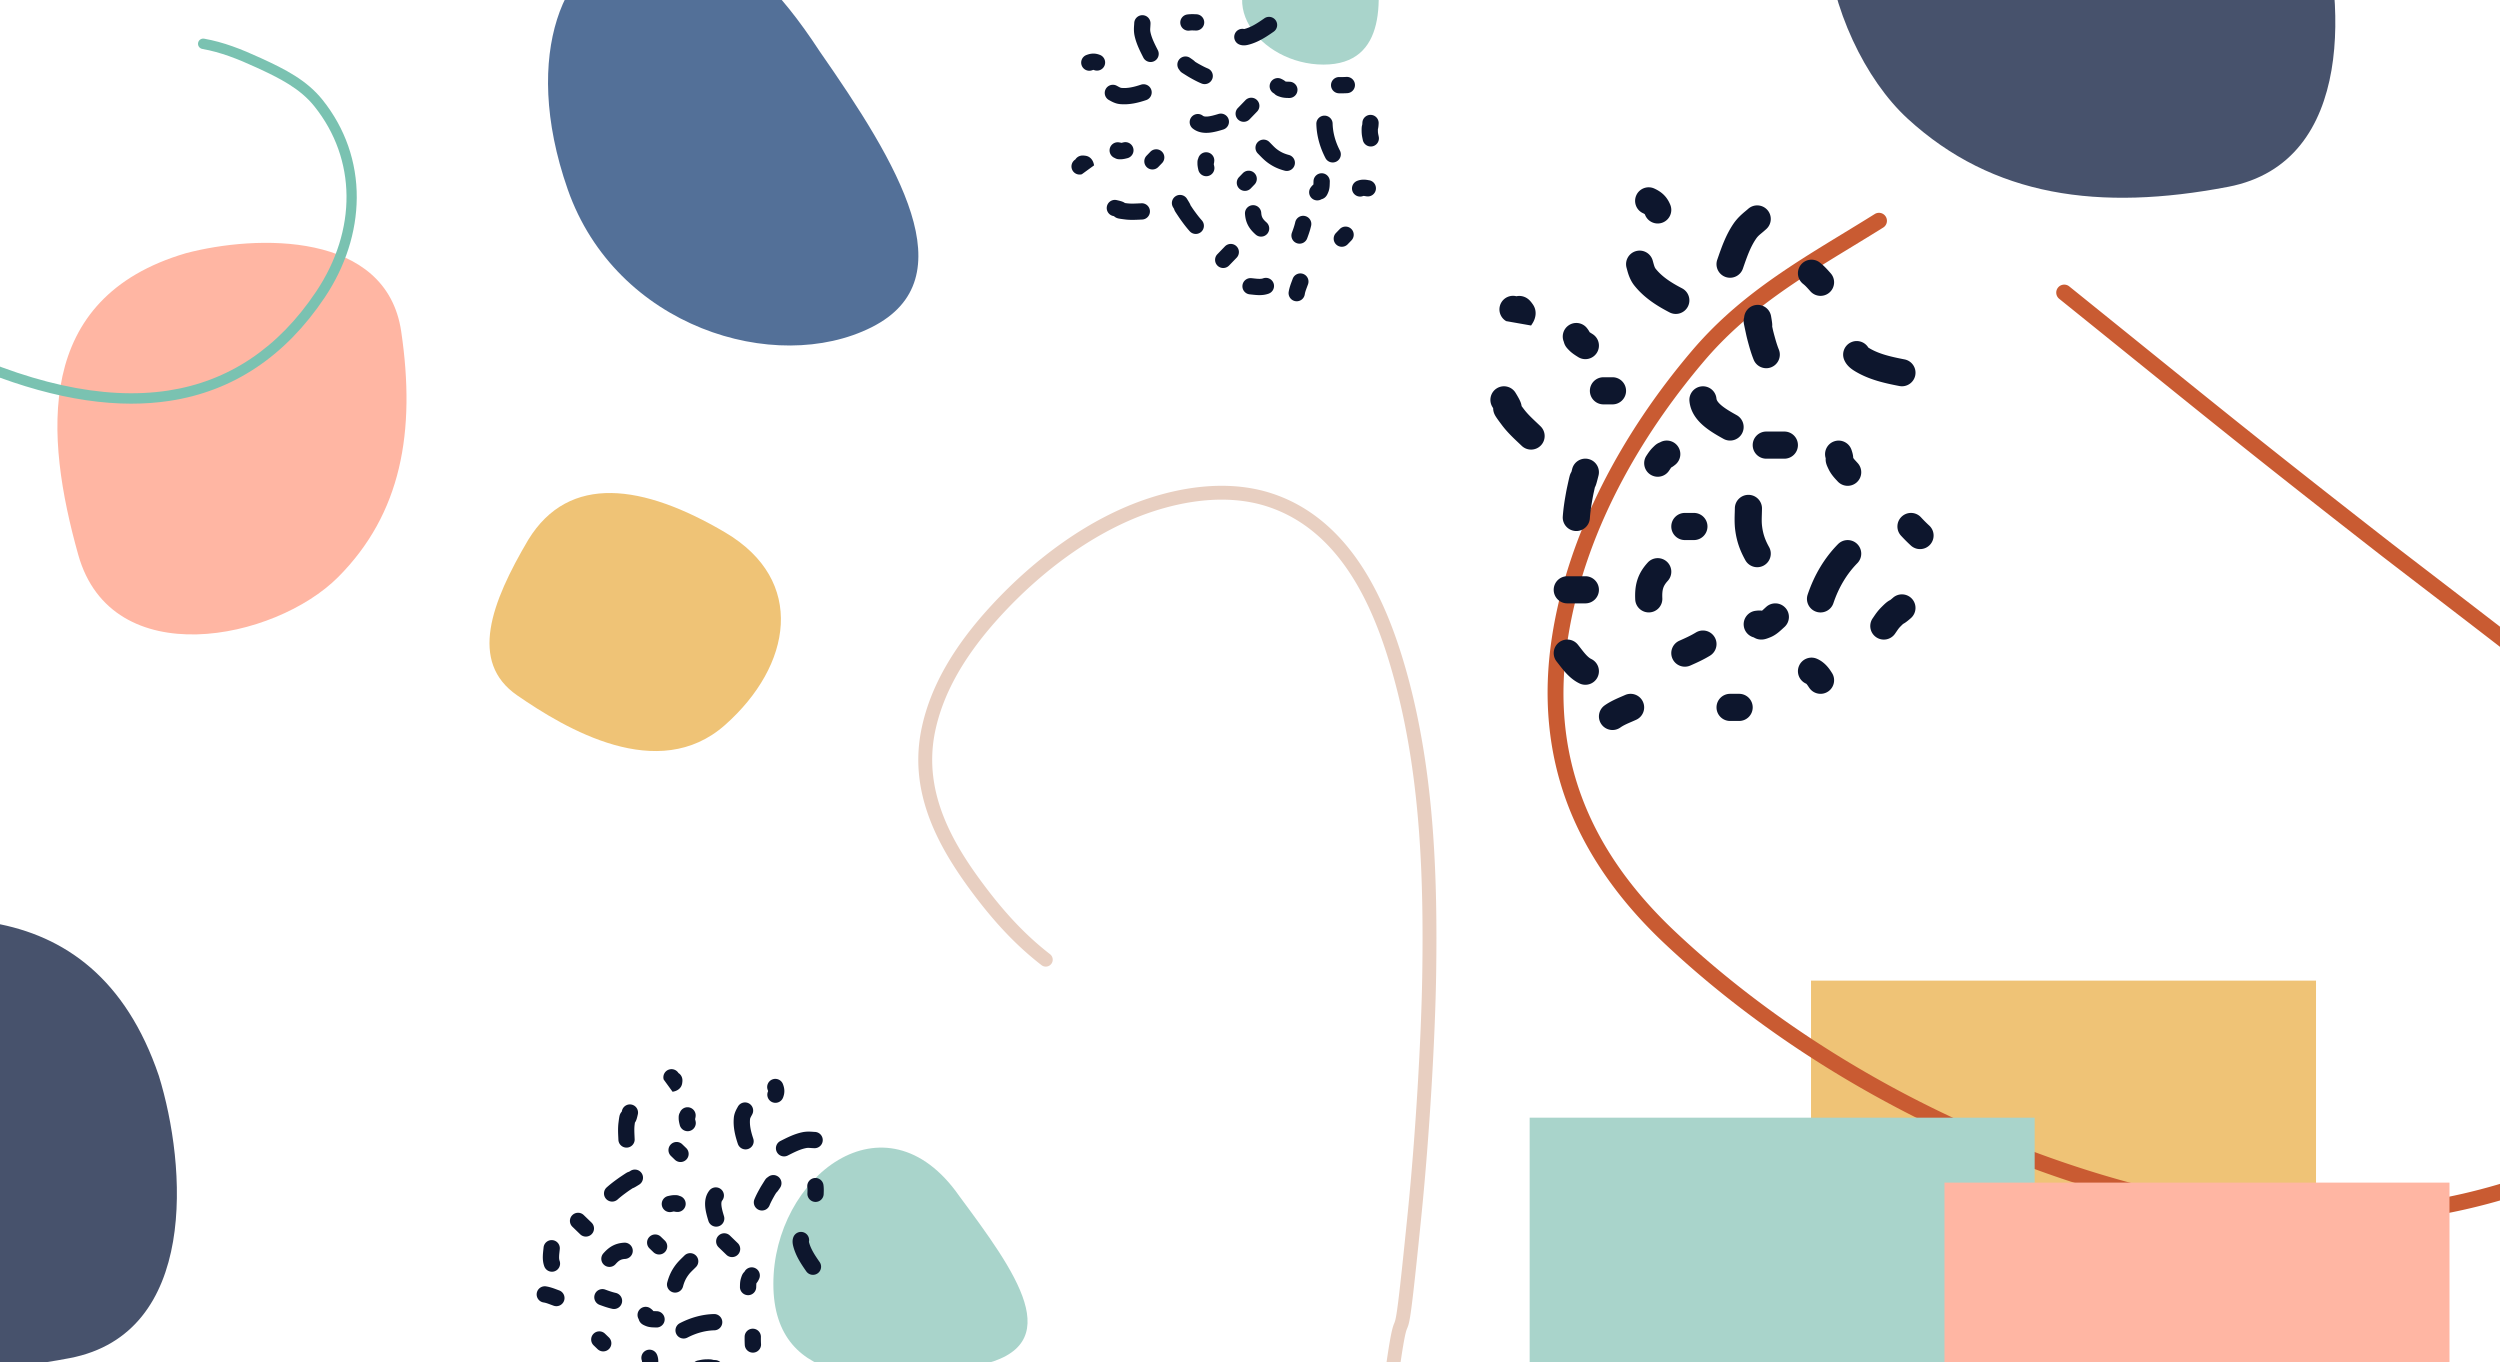 <?xml version="1.0" encoding="UTF-8"?> <svg xmlns="http://www.w3.org/2000/svg" viewBox="0 0 2900 1580"><defs><clipPath id="a"><path d="M0 0h3002.05v1800H0z" style="fill:none"></path></clipPath></defs><g style="clip-path:url(#a)"><path d="M1591.75-66.7c-13.04-64.38-65.2-25.75-117.36 12.87-73.89 51.5-13.04 128.76 60.85 128.76s69.55-77.26 56.51-141.64Z" style="fill:#a9d4cb"></path><path d="M465.39 384.42c-17.23-116.61-167.94-112.3-249.75-90.7C39.09 345.55 52.01 505.35 90.77 643.56c38.75 138.21 228.22 99.34 301.42 25.91 73.2-73.42 90.43-168.44 73.2-285.06Z" style="fill:#ffb6a3"></path><path d="M2100.78 1137.51h585.8v322.19h-585.8z" style="fill:#efc376"></path><path d="M2690.8 1421.54c-59.24 0-118.69-6.69-177.57-20.02-214.49-48.55-426.88-160.58-582.72-307.37-52.58-49.53-90.26-103.67-112-160.91-22.74-59.88-28.87-125.3-18.22-194.44 9-58.45 28.7-118.01 58.56-177.02 27.11-53.59 61.96-105.62 103.57-154.65 51.51-60.69 112.23-97.7 176.5-136.87 11.68-7.12 23.76-14.48 35.77-21.98 4.33-2.71 10.05-1.39 12.75 2.95 2.71 4.34 1.39 10.05-2.95 12.75-12.09 7.56-24.22 14.94-35.94 22.09-62.97 38.37-122.44 74.62-172.02 133.04-60.35 71.11-136.74 184.79-157.95 322.51-20.06 130.27 20.7 241.18 124.61 339.06 153.5 144.59 362.75 254.95 574.11 302.79 58.26 13.19 116.87 19.71 174.56 19.71 112.31 0 221.16-24.73 317.29-73.17 104.16-52.49 165.15-137.41 163.15-227.16-2.53-113.84-92.91-205.76-180.99-280.67-24.09-20.49-134.59-105.23-193.96-150.76-18.57-14.24-31.98-24.53-36.75-28.25-132.13-102.98-182.95-144.02-284.21-225.79-25.26-20.4-53.89-43.52-87.69-70.75a9.26 9.26 0 0 1-1.4-13.02c3.21-3.98 9.04-4.61 13.02-1.4 33.8 27.24 62.44 50.36 87.7 70.77 101.17 81.7 151.95 122.71 283.95 225.59 4.72 3.68 18.11 13.95 36.64 28.16 59.5 45.63 170.24 130.55 194.69 151.35 91.2 77.57 184.8 173.21 187.5 294.36 1.17 52.61-16.08 102.11-51.29 147.13-29.95 38.3-72.15 71.84-122.04 96.98-75.56 38.08-158.79 61.96-247.38 70.98a783.499 783.499 0 0 1-79.31 4.02Z" style="fill:#c95b32"></path><path d="M152.53 468.27c-67.58 0-144.69-21.3-229.94-63.59-75.18-37.3-154.88-89.77-236.89-155.97-2.59-2.09-3-5.89-.91-8.49 2.09-2.59 5.9-3 8.49-.91 81.32 65.64 160.27 117.64 234.67 154.55 102.19 50.7 192.02 70.62 266.99 59.22 70.14-10.67 127.91-49.27 171.71-114.73 47.77-71.38 47.03-153.73-1.92-214.92-16.65-20.81-40.25-32.71-67.13-45.04-22.22-10.19-41.42-17.77-62.94-21.63-3.28-.59-5.47-3.73-4.88-7.01.59-3.28 3.73-5.47 7.01-4.88 22.77 4.08 42.79 11.96 65.84 22.54 28.3 12.98 53.22 25.59 71.53 48.47 26.24 32.8 39.96 72.1 39.67 113.66-.27 39.66-13.12 79.61-37.15 115.52-45.77 68.39-106.31 108.75-179.93 119.95-14.25 2.17-29 3.25-44.23 3.25Z" style="fill:#7ac2b1"></path><path d="M1011.11 379.58c111.79-56.19 30.1-190.18-60.19-319.85C852.03-91.55 796.13-69.94 727.34-61.3c-68.79 8.64-124.69 121.03-68.79 280.95 55.9 159.93 240.78 216.12 352.57 159.93Z" style="fill:#537098"></path><path d="M2584.69 216.71c149.49-28.62 135.66-223.05 103.33-327.54-76.52-225.2-281.96-199.77-458.13-142.16-176.16 57.61-115.65 300.2-16.92 390.74 98.72 90.53 222.24 107.59 371.72 78.96ZM80.91 1575.41c149.49-28.62 135.66-223.05 103.33-327.54-76.52-225.2-281.96-199.77-458.13-142.16-176.16 57.61-115.65 300.2-16.92 390.74 98.72 90.53 222.24 107.59 371.72 78.96Z" style="fill:#47526c"></path><path d="M2237.88 609.62c6.41 5.88 6.83 15.83.96 22.24-5.88 6.41-15.83 6.84-22.24.96-3.96-3.63-7.71-7.41-11.4-11.39-5.91-6.37-5.53-16.33.85-22.24s16.33-5.53 22.24.85c3.21 3.47 6.36 6.63 9.59 9.59Zm-16.17-174.28c1.65-8.53-3.93-16.79-12.47-18.44-16.73-3.23-29.88-6.42-40.94-13.06-.44-.26-.78-.48-1.06-.66-3.92-6.46-12.05-9.33-19.29-6.43-8.07 3.23-12 12.39-8.77 20.46 1.81 4.51 4.79 7.57 6.94 9.41 2.19 1.88 4.48 3.3 6 4.21 16.32 9.79 34.5 13.75 51.16 16.96 8.53 1.65 16.79-3.93 18.44-12.47Zm-97.03 344.67c5.02 7.1 3.33 16.92-3.76 21.94-7.1 5.02-16.92 3.33-21.94-3.76-.42-.59-.81-1.17-1.13-1.64l-.12-.18v-.04c-.22-.3-.4-.57-.57-.82l-.18-.26c-.54-.77-.9-1.25-1.2-1.6-.46-.54-.6-.57-.62-.58-7.99-3.43-11.69-12.68-8.27-20.67 3.42-7.99 12.68-11.69 20.67-8.26 9.5 4.07 14.71 12.13 16.61 15.06.22.35.4.62.53.81Zm-91.54 40.57c0-8.69-7.05-15.74-15.74-15.74h-10.49c-8.69 0-15.74 7.05-15.74 15.74s7.05 15.74 15.74 15.74h10.49c8.69 0 15.74-7.05 15.74-15.74Zm-65.9-86.89c7.42-4.52 17.11-2.17 21.63 5.26 4.52 7.42 2.17 17.11-5.26 21.63-7.79 4.74-15.29 8.12-22.81 11.44-7.95 3.51-17.24-.08-20.76-8.03-3.52-7.95.08-17.24 8.03-20.76 7.51-3.32 13.31-5.98 19.16-9.54Zm13.43-122.95c0-8.69-7.05-15.74-15.74-15.74h-10.49c-8.69 0-15.74 7.05-15.74 15.74s7.05 15.74 15.74 15.74h10.49c8.69 0 15.74-7.05 15.74-15.74Zm-56.49-97.02c.32-.14.8-.35 1.42-.56 6.59-3.81 15.15-2.36 20.09 3.74 5.47 6.76 4.42 16.67-2.34 22.13-.85.69-1.71 1.36-2.55 1.94a21.082 21.082 0 0 1-2.2 1.35c-.31.41-.68.96-1.3 1.88v.03c-.36.52-.79 1.15-1.32 1.94-4.9 7.18-14.69 9.02-21.87 4.12-7.18-4.9-9.02-14.69-4.12-21.87.13-.19.29-.43.48-.73 1.2-1.81 3.58-5.41 6.52-8.36.73-.73 1.36-1.35 1.89-1.85.41-.39 1.17-1.11 2.04-1.78.26-.2.63-.48 1.1-.78.43-.28 1.18-.75 2.19-1.2Zm-37.95-60.37c0-8.69-7.05-15.74-15.74-15.74H1860c-8.69 0-15.74 7.05-15.74 15.74s7.05 15.74 15.74 15.74h10.49c8.69 0 15.74-7.05 15.74-15.74Zm-43.38 79.17c-8.43-2.12-16.98 3-19.1 11.43-.32 1.29-.61 2.41-.86 3.37-.2.31-.35.58-.46.77-.52.93-.84 1.72-.96 2.02-.41 1.04-.67 2.05-.74 2.32v.04c-.44 1.63-1.25 5.23-2.75 12.11-.93 4.27-1.69 8.57-2.38 12.61-1.21 7.05-2.21 14.29-2.77 21.91-.63 8.67 5.88 16.21 14.54 16.85 8.67.64 16.21-5.87 16.85-14.54.46-6.34 1.31-12.54 2.4-18.9.68-3.99 1.34-7.68 2.11-11.19.54-2.47.97-4.42 1.31-5.95.47-.86.77-1.6.92-1.96.54-1.34 1.01-3.01 1.42-4.49.48-1.73 1.1-4.1 1.9-7.29 2.12-8.43-3-16.98-11.43-19.1Zm-3.83 135.92c8.69 0 15.74 7.05 15.74 15.74s-7.05 15.74-15.74 15.74h-20.98c-8.69 0-15.74-7.05-15.74-15.74s7.05-15.74 15.74-15.74h20.98Zm14.19 116.98c3.76-7.84.46-17.24-7.38-21-1.76-.85-3.86-2.49-6.6-5.54-1.96-2.18-3.58-4.28-5.5-6.75-1.02-1.31-2.12-2.73-3.39-4.33-5.43-6.79-15.33-7.89-22.12-2.46-6.79 5.43-7.89 15.33-2.46 22.12.66.82 1.42 1.81 2.26 2.89 2.26 2.91 5.07 6.53 7.81 9.58 4.02 4.47 9.35 9.49 16.4 12.87 7.84 3.76 17.24.46 21-7.38Zm-66.25-290.97c6.28 6.02 6.48 15.98.46 22.25-6.02 6.28-15.98 6.48-22.25.46-1.1-1.05-2.26-2.15-3.47-3.29-6.05-5.7-13.35-12.58-19.34-20.57-3.93-5.24-6.49-8.75-7.78-10.97-.3-.52-1.1-1.9-1.68-3.66-.26-.8-.83-2.68-.83-5.14-.27-.45-.57-.94-.89-1.47-4.54-7.41-2.21-17.1 5.19-21.64 7.41-4.54 17.1-2.22 21.64 5.19 1.73 2.82 3.06 5.13 4.05 7.01.83 1.58 1.98 3.9 2.61 6.41.1.41.27 1.12.4 2.07.7.95 1.52 2.05 2.48 3.32 4.22 5.63 9.15 10.29 15.12 15.93 1.38 1.3 2.81 2.66 4.3 4.09Zm-32.89-35.58c.08.03.05.02-.07-.03h.02l.05.03Zm20.34-89.88s.01-.02 0 0Zm-27.21 3.54c-7.27-4.21-9.99-13.44-6.04-20.95 3.47-6.59 10.94-9.7 17.85-7.92.87-.19 1.79-.31 2.77-.35 3.82-.15 6.78 1.07 8.55 2.05 1.7.95 2.91 2.01 3.56 2.63.71.67 1.28 1.32 1.69 1.8.81.95 1.61 2.03 2.33 3.04 6.4 8.92 2.02 18.06 1.07 19.97-.78 1.56-1.64 2.87-2.13 3.61l-.51.76-.12.18c-.1.15-.15.23-.17.25l-28.85-5.08Zm15.92-27.22-.19-.08c.13.06.19.08.19.08Zm84.42 42.33c7.31 4.7 9.43 14.44 4.73 21.75-4.7 7.31-14.44 9.43-21.75 4.73-.18-.12-.43-.27-.73-.46-1.94-1.2-6.07-3.76-9.22-6.9-.72-.72-1.36-1.37-1.88-1.93-.38-.41-1.24-1.33-2.03-2.45-.24-.34-.57-.83-.92-1.44-.32-.58-.84-1.57-1.27-2.87-.13-.4-.29-.92-.43-1.54-2.74-6.46-.89-14.21 4.96-18.66 6.91-5.27 16.79-3.93 22.05 2.98.67.87 1.37 1.84 1.99 2.85.26.43.59.99.92 1.65l.06.04c.42.28.9.59 1.5.97l.47.3c.47.3 1.03.65 1.55.98Zm-16.63-10.32h.01c-.02 0-.08 0-.17-.01h.15Zm80.46 275.25c5.87-6.41 15.83-6.84 22.24-.97 6.41 5.87 6.84 15.83.97 22.24-3.17 3.46-4.58 6.16-5.33 8.63-.81 2.66-1.19 6.08-.95 11.5.39 8.68-6.33 16.04-15.01 16.43-8.68.39-16.04-6.33-16.43-15.01-.33-7.27.01-14.69 2.3-22.16 2.35-7.64 6.43-14.34 12.22-20.66Zm-5.51 161.6c-3.55-7.93-12.86-11.49-20.79-7.94-1.14.51-2.37 1.04-3.68 1.6-5.99 2.58-13.41 5.78-19.95 10.39-7.11 5.01-8.81 14.83-3.8 21.93 5.01 7.11 14.83 8.8 21.93 3.8 3.64-2.56 7.35-4.18 12.96-6.62h.04c1.61-.71 3.38-1.49 5.34-2.36 7.94-3.55 11.49-12.86 7.94-20.79Zm165.24-109c-5.8-6.48-15.75-7.03-22.22-1.23-.78.7-1.59 1.44-2.29 2.09-.26.24-.5.46-.73.67-.73.67-1.35 1.23-1.91 1.71-.81-.12-1.55-.17-2.19-.19-1.98-.07-3.91.12-5.61.36-8.6 1.24-14.57 9.23-13.33 17.83.93 6.44 5.64 11.41 11.57 12.97.85.54 1.7.97 2.52 1.31a16.35 16.35 0 0 0 7.47 1.16c1.4-.1 2.56-.36 3.26-.54.76-.19 1.47-.41 2.06-.61 1.18-.39 2.51-.91 3.94-1.49 4.29-1.73 7.7-4.31 10.09-6.3 1.51-1.26 3.35-2.95 4.74-4.23.57-.52 1.06-.97 1.43-1.3 6.48-5.8 7.03-15.75 1.23-22.22Zm-43.57 16.42c.02-.08.03-.11 0-.04v.04Zm24.59-87.02c4.23 7.6 1.49 17.18-6.1 21.41-7.6 4.23-17.18 1.49-21.41-6.1-6.25-11.24-10.07-21.85-11.77-35.01-.96-7.42-.72-14.78-.53-20.73.05-1.65.1-3.19.12-4.59.12-8.69 7.27-15.64 15.96-15.52 8.69.12 15.64 7.27 15.52 15.96-.04 2.58-.11 4.84-.17 6.89-.16 5.32-.28 9.26.32 13.96 1.13 8.75 3.51 15.56 8.06 23.74Zm-31.46-131.62c4.21-7.61 1.45-17.18-6.15-21.39-7.82-4.32-13.96-8.02-18.29-11.83-4.23-3.72-5.02-6.06-5.14-7.38-.83-8.65-8.52-14.99-17.17-14.16-8.65.83-14.99 8.52-14.16 17.17 1.2 12.48 8.39 21.59 15.69 28.01 7.2 6.33 16.13 11.47 23.84 15.73 7.61 4.21 17.18 1.45 21.39-6.15Zm-69.46-168.48c7.71 4.01 10.71 13.51 6.7 21.22-4.01 7.71-13.51 10.71-21.22 6.7-13.9-7.23-29.23-16.53-40.89-31.22-5.29-6.66-7.34-14.38-8.51-18.76-.16-.61-.31-1.15-.44-1.62-2.39-8.36 2.44-17.07 10.8-19.46 8.36-2.39 17.07 2.44 19.46 10.8.22.75.42 1.49.6 2.15l.04.13v.04c.18.61.33 1.16.48 1.69.33 1.16.6 2.04.87 2.8.51 1.42.94 2.15 1.35 2.67 7.43 9.37 17.91 16.18 30.76 22.86Zm-22.15-76.45c8.01-3.37 11.78-12.6 8.41-20.61-1.56-3.7-3.69-7.55-7.15-11.06-3.4-3.46-7.3-5.79-11.26-7.62-7.89-3.64-17.24-.2-20.88 7.69-3.64 7.89-.2 17.24 7.69 20.89 1.3.6 1.83.98 1.99 1.1.09.13.29.48.59 1.21 3.37 8.01 12.6 11.78 20.61 8.41Zm-21.15-9.57-.02-.02.02.02Zm-.1-.11h.01v.03l.02.02s-.04-.05-.04-.04Zm120.02-6.02c6.45-5.82 16.4-5.32 22.23 1.14 5.82 6.45 5.32 16.4-1.14 22.23-2.44 2.21-4.25 3.72-5.7 4.92-2.92 2.44-4.34 3.63-6.47 6.77-6.34 9.39-10.18 20.32-14.99 34.23-2.84 8.21-11.81 12.57-20.02 9.73-8.21-2.84-12.57-11.81-9.73-20.02l.42-1.23c4.43-12.8 9.44-27.32 18.22-40.32 4.81-7.12 10.56-11.91 14.52-15.2 1.01-.84 1.91-1.59 2.64-2.25Zm26.92 183.66c8.06-3.25 11.96-12.42 8.71-20.48-1.75-4.34-3.32-9.4-4.87-15.11-.9-3.3-1.68-6.21-2.32-9.2l-.52-2.41v-.11l.02-.09v-.15l.02-.08v-.14c.06-.95.01-1.75 0-2.14-.05-.86-.16-1.75-.26-2.5-.21-1.58-.57-3.81-1.09-6.84-1.48-8.57-9.62-14.31-18.19-12.83-7.22 1.25-12.44 7.23-13.01 14.21-.24.85-.36 1.53-.42 1.93-.12.75-.15 1.37-.17 1.75-.05 1.2.06 2.18.08 2.36v.02c.07.58.15 1.09.18 1.26.24 1.38 1.02 5.07 2.59 12.39.84 3.91 1.83 7.58 2.71 10.83 1.69 6.21 3.63 12.63 6.06 18.64 3.25 8.06 12.42 11.96 20.48 8.71Zm-.15-54.18c.03.09.03.08 0-.01Zm68.95-54.83c5.8 6.48 5.25 16.43-1.23 22.22-6.48 5.8-16.43 5.25-22.22-1.23-.32-.36-.63-.7-.93-1.04-3.02-3.38-4.94-5.53-7.52-7.54-6.85-5.35-8.08-15.24-2.73-22.09s15.24-8.08 22.09-2.73c4.96 3.87 8.78 8.17 11.58 11.32.33.38.66.74.96 1.08Zm-53.69 183.63c8.69 0 15.74 7.05 15.74 15.74s-7.05 15.74-15.74 15.74h-20.98c-8.69 0-15.74-7.05-15.74-15.74s7.05-15.74 15.74-15.74h20.98Zm83.98 58.91c6.46-5.82 6.98-15.77 1.16-22.23-.94-1.04-1.69-1.86-2.29-2.52-1.89-2.07-2.42-2.64-2.99-3.73 0-.25-.02-.48-.03-.7-.11-1.73-.43-3.29-.74-4.51-.33-1.29-.75-2.66-1.26-4.12-2.84-8.22-11.8-12.58-20.01-9.74-8.09 2.79-12.44 11.52-9.87 19.62-.25 3.06.42 5.47.72 6.47.39 1.32.9 2.52 1.31 3.44.44 1 .99 2.13 1.62 3.4 2.78 5.57 6.69 9.75 9.08 12.3.4.43.77.82 1.07 1.16 5.82 6.46 15.77 6.98 22.23 1.16Zm-32.7-36.58c.3-.41.45-.56.29-.36l-.02.02c-.05.06-.14.18-.27.34Zm-2.7 10.62s0 .04.01.04v-.04Zm13.65 97.65c6.1-6.19 16.06-6.27 22.26-.17 6.19 6.1 6.27 16.06.17 22.26-12.02 12.21-21.5 27.8-27.78 46.44-2.78 8.24-11.7 12.67-19.94 9.89-8.24-2.78-12.67-11.71-9.89-19.94 7.65-22.72 19.5-42.56 35.18-58.48Zm86.01 63.64c-5.73-6.54-15.67-7.2-22.21-1.48-1.85 1.62-2.79 2.36-3.2 2.66-1.54.76-3.02 1.68-4.83 3.19-1.41 1.18-3.09 2.79-5.25 4.95-4.37 4.37-6.69 7.79-8.99 11.18-.43.63-.85 1.25-1.29 1.89-4.95 7.15-3.17 16.95 3.98 21.9 7.15 4.95 16.95 3.17 21.9-3.98.69-.99 1.25-1.82 1.75-2.54 2.07-3.02 2.75-4.03 4.91-6.19 1.42-1.43 2.27-2.23 2.75-2.67.73-.39 1.74-.97 2.99-1.85 1.62-1.14 3.53-2.68 6.01-4.86 6.54-5.73 7.2-15.67 1.47-22.21ZM1561.75 89.22c5.2-.31 9.68 3.65 9.99 8.86.32 5.2-3.65 9.68-8.85 9.99-3.22.19-6.41.24-9.67.17a9.446 9.446 0 0 1-9.25-9.63c.11-5.21 4.42-9.35 9.63-9.24 2.84.06 5.51.02 8.14-.14Zm28.51 44.04c-5.21-.26-9.64 3.76-9.89 8.97-.07 1.47-.15 2.19-.19 2.49-.31.98-.54 2-.63 3.41-.08 1.11-.08 2.5-.05 4.33.06 3.71.57 6.14 1.08 8.54.09.44.19.89.27 1.34 1.02 5.11 6 8.43 11.11 7.41 5.11-1.02 8.43-6 7.41-11.11-.14-.71-.26-1.3-.37-1.81-.44-2.15-.59-2.86-.62-4.7-.02-1.21-.02-1.91 0-2.3.14-.48.31-1.16.45-2.06.19-1.18.31-2.64.41-4.62.26-5.21-3.76-9.64-8.97-9.89ZM1479.8 23.57c-3-4.27-8.88-5.3-13.15-2.31-8.37 5.87-15.23 10.22-22.7 12.23-.3.08-.53.14-.73.18-4.42-1-9.05 1.31-10.81 5.64-1.97 4.83.35 10.34 5.17 12.31 2.7 1.1 5.26 1.09 6.95.93 1.72-.16 3.29-.56 4.32-.83 11.03-2.97 20.31-9.16 28.64-15 4.27-2.99 5.3-8.88 2.31-13.15Zm108.29 185.52c5.16.79 8.69 5.61 7.9 10.77-.79 5.15-5.61 8.69-10.77 7.9-.43-.06-.84-.14-1.18-.19l-.13-.02c-.31-.05-.55-.1-.8-.13-.56-.09-.92-.13-1.19-.15-.42-.02-.5.02-.51.03a9.438 9.438 0 0 1-12.36-5.05 9.438 9.438 0 0 1 5.05-12.36c5.72-2.4 11.37-1.29 13.42-.89.24.05.44.08.57.11Zm-20.65 56.41c-3.75-3.62-9.73-3.52-13.35.23l-4.37 4.53c-3.62 3.75-3.52 9.73.23 13.35 3.75 3.62 9.73 3.52 13.35-.23l4.37-4.53c3.62-3.75 3.52-9.73-.23-13.35Zm-64.96-7.78c1.14-5.09 6.19-8.29 11.28-7.14 5.09 1.14 8.29 6.19 7.15 11.28-1.2 5.34-2.87 9.99-4.57 14.61a9.438 9.438 0 0 1-12.12 5.61c-4.89-1.8-7.41-7.22-5.61-12.12 1.7-4.62 2.97-8.24 3.87-12.24Zm-47.45-57.05c-3.75-3.62-9.73-3.52-13.35.23l-4.37 4.53c-3.62 3.75-3.52 9.73.23 13.35 3.75 3.62 9.73 3.52 13.35-.23l4.37-4.53c3.62-3.75 3.52-9.73-.23-13.35Zm-65.41-16.06c.07-.2.18-.49.35-.85 1.1-4.43 5.3-7.52 9.99-7.11 5.19.46 9.04 5.04 8.58 10.23-.06.65-.13 1.3-.23 1.91-.05.31-.12.68-.22 1.1-.03.12-.07.26-.11.42.05.3.13.69.27 1.35.08.37.18.83.29 1.39a9.45 9.45 0 0 1-7.34 11.16c-5.11 1.06-10.1-2.23-11.16-7.34-.03-.13-.07-.31-.11-.51-.28-1.27-.84-3.8-.89-6.3-.01-.62-.01-1.15-.01-1.58 0-.34.01-.97.08-1.62.02-.19.06-.47.12-.8.06-.3.17-.82.39-1.45Zm-41.86-8.78c-3.75-3.62-9.73-3.52-13.35.23l-4.37 4.53c-3.62 3.75-3.52 9.73.23 13.35 3.75 3.62 9.73 3.52 13.35-.23l4.37-4.53c3.62-3.75 3.52-9.73-.23-13.35Zm-44.49-10.68c5.07-1.2 10.16 1.95 11.36 7.03 1.2 5.07-1.95 10.16-7.03 11.35-.05.01-.11.03-.17.04l-.33.08c-1.33.34-4.15 1.05-6.82 1.1-.61.01-1.15.01-1.62 0-.33 0-1.1-.02-1.9-.14-.24-.04-.6-.1-1-.21-.38-.1-1.03-.29-1.77-.65-.23-.11-.51-.26-.84-.45a9.449 9.449 0 0 1-5.99-9.92c.61-5.18 5.3-8.88 10.48-8.28.66.07 1.37.18 2.06.33.3.07.68.16 1.1.29h.04c.3-.07.63-.15 1.05-.25l.32-.08h.01c.32-.08.71-.18 1.06-.26Zm-11.38 2.87-.07.06.02-.02.04-.03h.01Zm185.4 160.45a9.45 9.45 0 0 0-12.14-5.57c-1.1.41-2.68.63-5.14.54-1.76-.06-3.34-.24-5.21-.44h-.02c-.98-.11-2.05-.23-3.26-.34-5.19-.49-9.8 3.33-10.28 8.52-.49 5.19 3.33 9.8 8.52 10.28.63.06 1.37.14 2.19.23 2.19.24 4.93.54 7.38.62 3.61.13 7.99-.08 12.39-1.71a9.45 9.45 0 0 0 5.57-12.14Zm-56.39-42.63c3.62-3.75 9.6-3.86 13.35-.23 3.75 3.62 3.86 9.6.23 13.35l-8.75 9.05c-3.62 3.75-9.6 3.86-13.35.23-3.75-3.62-3.86-9.6-.23-13.35l8.75-9.06Zm-57.06-58.3a9.428 9.428 0 0 0-3.03 13c.42.68.79 1.26 1.1 1.77.05.22.1.39.14.52.18.61.39 1.08.47 1.25.28.61.61 1.14.69 1.29v.02c.54.86 1.75 2.71 4.1 6.23 1.45 2.18 2.99 4.31 4.44 6.29 2.54 3.46 5.25 6.91 8.3 10.32a9.443 9.443 0 0 0 13.33.75c3.89-3.48 4.22-9.44.75-13.34-2.54-2.84-4.87-5.79-7.16-8.91-1.44-1.95-2.76-3.78-3.95-5.57-.84-1.26-1.5-2.26-2.02-3.05-.18-.56-.37-1-.46-1.21-.36-.79-.87-1.69-1.34-2.48-.55-.93-1.31-2.18-2.35-3.86-2.75-4.43-8.58-5.79-13-3.03Zm-39.72 8.25c5.21-.2 9.6 3.86 9.8 9.07.2 5.21-3.86 9.6-9.07 9.8-.91.04-1.87.08-2.87.13-4.98.24-10.99.52-16.93-.23-3.9-.49-6.48-.85-7.98-1.21-.35-.08-1.28-.32-2.29-.8-.45-.22-1.5-.76-2.56-1.78-.31-.07-.64-.15-1.01-.23-5.09-1.13-8.3-6.17-7.18-11.26 1.13-5.09 6.17-8.3 11.27-7.17 1.93.43 3.49.81 4.72 1.17 1.03.3 2.51.77 3.85 1.55.22.13.6.35 1.06.69.7.1 1.52.2 2.47.32 4.19.52 8.25.34 13.18.12 1.13-.05 2.32-.11 3.56-.15Zm-29.06-.63.03-.01h-.02l-.04.03h.03Zm-30.31-46.25s0-.02 0 0Zm-9.82 13.22c-4.85 1.38-9.96-1.29-11.55-6.12-1.4-4.24.37-8.76 4.02-11a9.69 9.69 0 0 1 5.45-4.17c1.12-.34 2.08-.42 2.62-.44.58-.02 1.1 0 1.48.02.75.05 1.55.15 2.29.26 6.51.95 8.63 6.65 9.06 7.86.35.99.55 1.9.67 2.42l.05.25.06.29.02.13c.03.13.04.18.04.18l-14.22 10.33Zm-5.11-18.21s-.04.01-.11.05c.08-.03.12-.05.11-.05Zm194.37 64.09c-.32-5.2 3.64-9.68 8.85-10 5.2-.32 9.68 3.64 10 8.85.17 2.81.75 4.54 1.5 5.9.81 1.46 2.12 3.05 4.57 5.2 3.91 3.45 4.28 9.42.83 13.33s-9.42 4.29-13.33.83c-3.27-2.89-6.33-6.13-8.6-10.23-2.32-4.2-3.51-8.75-3.82-13.88Zm67.44 69.72c-4.9-1.77-10.32.76-12.09 5.66-.26.71-.54 1.46-.84 2.26-1.38 3.66-3.09 8.19-3.83 12.94a9.44 9.44 0 0 0 7.88 10.78c5.15.8 9.98-2.73 10.78-7.88.41-2.64 1.26-4.91 2.54-8.35.37-1 .78-2.09 1.22-3.31 1.77-4.91-.76-10.32-5.66-12.1Zm21.84-116.74c-5.21-.2-9.6 3.87-9.79 9.08-.02.62-.04 1.29-.06 1.86v.6c-.03.6-.05 1.1-.07 1.54-.39.3-.72.6-.99.87-.86.82-1.58 1.74-2.18 2.57-3.05 4.23-2.09 10.13 2.14 13.18a9.463 9.463 0 0 0 10.42.42 9.22 9.22 0 0 0 1.61-.55c1.99-.87 3.17-2.2 3.61-2.74.54-.65.91-1.26 1.13-1.63.23-.41.43-.81.6-1.14.32-.68.66-1.46 1-2.32 1.04-2.57 1.35-5.12 1.49-6.98.08-1.18.12-2.67.15-3.8.01-.47.02-.87.04-1.16.2-5.21-3.87-9.6-9.08-9.8Zm-11.07 25.64s-.04-.06-.01-.02v.02Zm-27.29-46.89c5.04 1.35 8.04 6.52 6.69 11.56-1.34 5.04-6.51 8.04-11.55 6.69-7.46-1.99-13.63-4.76-20.01-9.51-3.6-2.68-6.68-5.85-9.17-8.41-.69-.71-1.33-1.37-1.93-1.97-3.7-3.68-3.72-9.65-.05-13.35 3.68-3.7 9.65-3.72 13.35-.05 1.1 1.09 2.04 2.06 2.9 2.94 2.23 2.29 3.88 3.99 6.16 5.68 4.25 3.16 8.18 4.97 13.6 6.42Zm-69.91-41.28c-1.53-4.98-6.81-7.79-11.8-6.26-5.12 1.57-9.28 2.68-12.72 2.96-3.37.27-4.7-.36-5.33-.86-4.08-3.25-10.02-2.57-13.27 1.51s-2.57 10.02 1.5 13.27c5.89 4.68 12.81 5.38 18.63 4.91 5.73-.47 11.67-2.18 16.72-3.73a9.442 9.442 0 0 0 6.26-11.8Zm-101.66-40.24c4.94-1.66 10.3 1.01 11.95 5.95 1.66 4.94-1.01 10.29-5.95 11.95-8.91 2.98-19.31 5.72-30.52 4.63-5.08-.5-9.26-2.82-11.64-4.15-.33-.18-.62-.35-.88-.48-4.6-2.45-6.35-8.17-3.89-12.77 2.45-4.6 8.17-6.35 12.77-3.9.42.22.82.44 1.18.64l.07.04c.34.19.64.35.94.51.64.34 1.13.59 1.57.79.83.37 1.32.49 1.72.53 7.14.69 14.45-.99 22.68-3.74Zm-42.22-22.31c1.88-4.86-.53-10.33-5.39-12.22-2.24-.87-4.8-1.56-7.75-1.53-2.91.03-5.54.74-7.98 1.68-4.86 1.89-7.27 7.36-5.38 12.22 1.89 4.86 7.36 7.27 12.22 5.38.8-.31 1.19-.38 1.3-.4.09.02.32.08.77.25 4.86 1.88 10.33-.53 12.22-5.39Zm-12.94 5.14h-.02.02Zm-.09 0h.04-.04Zm47.43-54.3c.18-5.21 4.54-9.29 9.75-9.12 5.21.17 9.29 4.54 9.12 9.75-.06 1.97-.17 3.38-.25 4.51-.16 2.28-.24 3.38.23 5.61 1.41 6.65 4.53 12.86 8.53 20.73 2.36 4.65.5 10.34-4.15 12.69-4.65 2.36-10.33.5-12.69-4.14l-.35-.69c-3.68-7.25-7.85-15.46-9.81-24.67-1.07-5.04-.74-9.52-.51-12.6.06-.79.11-1.49.13-2.08Zm90.48 64.93c1.96-4.83-.38-10.34-5.21-12.29-2.61-1.06-5.44-2.49-8.55-4.2-1.8-.99-3.38-1.86-4.93-2.83l-1.25-.78c-.09-.11-.17-.19-.24-.26-.39-.42-.75-.73-.93-.88-.39-.33-.82-.66-1.19-.93-.77-.57-1.88-1.35-3.4-2.38-4.31-2.93-10.19-1.81-13.12 2.5a9.457 9.457 0 0 0 .7 11.54c.27.46.51.8.66.99a9.393 9.393 0 0 0 1.73 1.75c.28.22.53.39.62.45.69.47 2.61 1.67 6.42 4.04 2.04 1.27 4.04 2.37 5.8 3.34 3.38 1.86 6.97 3.69 10.56 5.15a9.439 9.439 0 0 0 12.3-5.21Zm-23.45-22.52s.05.02 0 0Zm5.07-52.61c5.21.2 9.28 4.58 9.08 9.79-.2 5.21-4.58 9.28-9.79 9.08l-.83-.03c-2.72-.11-4.44-.17-6.39.1a9.44 9.44 0 0 1-10.67-8.03c-.73-5.17 2.87-9.94 8.03-10.67 3.74-.52 7.18-.38 9.71-.27.3.01.59.02.87.04Zm56.86 99.7c3.62-3.75 9.6-3.86 13.35-.23 3.75 3.62 3.86 9.6.23 13.35l-8.75 9.06c-3.62 3.75-9.6 3.86-13.35.23-3.75-3.62-3.86-9.6-.23-13.35l8.75-9.05Zm60.42-11.68c.18-5.21-3.9-9.59-9.11-9.76-.84-.03-1.51-.05-2.05-.06-1.68-.05-2.15-.06-2.85-.27l-.31-.28c-.79-.68-1.6-1.18-2.26-1.56-.69-.39-1.46-.79-2.3-1.18-4.73-2.2-10.35-.15-12.55 4.58-2.17 4.65-.21 10.17 4.35 12.44 1.22 1.38 2.54 2.1 3.09 2.38.73.38 1.46.67 2.03.87.62.23 1.33.46 2.14.72 3.56 1.12 7 1.17 9.09 1.2.36 0 .67.01.94.02 5.21.18 9.58-3.89 9.76-9.11Zm-29.42-1.14c-.05-.3-.06-.43-.04-.27v.11s.02.1.04.17Zm51.29 40.4c-.13-5.22 3.99-9.55 9.2-9.68 5.22-.13 9.55 3.99 9.68 9.2.26 10.27 3.04 20.86 8.47 31.34 2.4 4.63.59 10.33-4.04 12.73-4.63 2.4-10.33.59-12.73-4.04-6.61-12.78-10.24-26.16-10.57-39.55Z" style="fill:#0d162d;fill-rule:evenodd"></path><path d="M1134.31 1583.95c107.83-21.84 43.13-109.2-21.56-196.56-86.26-123.76-215.65-21.84-215.65 101.92s129.39 116.48 237.22 94.64Z" style="fill:#a9d4cb"></path><path d="M882.8 1559.06c.31 5.2-3.65 9.68-8.86 9.99-5.2.32-9.68-3.65-9.99-8.85-.19-3.22-.24-6.41-.17-9.67a9.446 9.446 0 0 1 9.63-9.25c5.21.11 9.35 4.42 9.24 9.63-.06 2.84-.02 5.51.14 8.14Zm-44.04 28.51c.26-5.21-3.76-9.64-8.97-9.89-1.47-.07-2.19-.15-2.49-.19-.98-.31-2-.54-3.41-.63-1.11-.08-2.5-.08-4.33-.05-3.71.06-6.14.57-8.54 1.08-.44.09-.89.19-1.34.27-5.11 1.02-8.43 6-7.41 11.11 1.02 5.11 6 8.43 11.11 7.41.71-.14 1.3-.26 1.81-.37 2.15-.44 2.86-.59 4.7-.62 1.21-.02 1.91-.02 2.3 0 .48.14 1.16.31 2.06.45 1.18.19 2.64.31 4.62.41 5.21.26 9.64-3.76 9.89-8.97Zm109.69-110.46c4.27-3 5.3-8.88 2.31-13.15-5.87-8.37-10.22-15.23-12.23-22.7-.08-.3-.14-.53-.18-.73 1-4.42-1.31-9.05-5.64-10.81-4.83-1.97-10.34.35-12.31 5.17-1.1 2.7-1.09 5.26-.93 6.95.16 1.72.56 3.29.83 4.32 2.97 11.03 9.16 20.31 15 28.64 2.99 4.27 8.88 5.3 13.15 2.31ZM762.93 1585.4c-.79 5.16-5.61 8.69-10.77 7.9-5.15-.79-8.69-5.61-7.9-10.77.06-.43.14-.84.19-1.18l.02-.13c.05-.31.1-.55.13-.8.09-.56.13-.92.15-1.19.02-.42-.02-.5-.03-.51a9.438 9.438 0 0 1 5.05-12.36 9.438 9.438 0 0 1 12.36 5.05c2.4 5.72 1.29 11.37.89 13.42-.05.24-.08.44-.11.57Zm-56.41-20.65c3.62-3.75 3.52-9.73-.23-13.35l-4.53-4.37c-3.75-3.62-9.73-3.52-13.35.23-3.62 3.75-3.52 9.73.23 13.35l4.53 4.37c3.75 3.62 9.73 3.52 13.35-.23Zm7.78-64.96c5.09 1.14 8.29 6.19 7.14 11.28-1.14 5.09-6.19 8.29-11.28 7.15-5.34-1.2-9.99-2.87-14.61-4.57a9.438 9.438 0 0 1-5.61-12.12c1.8-4.89 7.22-7.41 12.12-5.61 4.62 1.7 8.24 2.97 12.24 3.87Zm57.05-47.45c3.62-3.75 3.52-9.73-.23-13.35l-4.53-4.37c-3.75-3.62-9.73-3.52-13.35.23-3.62 3.75-3.52 9.73.23 13.35l4.53 4.37c3.75 3.62 9.73 3.52 13.35-.23Zm16.06-65.41c.2.07.49.18.85.35 4.43 1.1 7.52 5.3 7.11 9.99-.46 5.19-5.04 9.04-10.23 8.58-.65-.06-1.3-.13-1.91-.23-.31-.05-.68-.12-1.1-.22-.12-.03-.26-.07-.42-.11-.3.05-.69.13-1.35.27-.37.08-.82.18-1.39.29a9.45 9.45 0 0 1-11.16-7.34c-1.06-5.11 2.23-10.1 7.34-11.16.13-.03.31-.07.51-.11 1.27-.28 3.8-.84 6.3-.89.62-.01 1.15-.01 1.58-.01.34 0 .97.01 1.62.08.19.02.47.06.8.12.3.06.82.17 1.45.39Zm8.78-41.86c3.62-3.75 3.52-9.73-.23-13.35l-4.53-4.37c-3.75-3.62-9.73-3.52-13.35.23-3.62 3.75-3.52 9.73.23 13.35l4.53 4.37c3.75 3.62 9.73 3.52 13.35-.23Zm10.68-44.49c1.2 5.07-1.95 10.16-7.03 11.36-5.07 1.2-10.16-1.95-11.35-7.03-.01-.05-.03-.11-.04-.17l-.08-.33c-.34-1.33-1.05-4.15-1.1-6.82-.01-.61-.01-1.15 0-1.62 0-.33.02-1.1.14-1.9.04-.24.1-.6.21-1 .1-.38.29-1.03.65-1.77.11-.23.26-.51.45-.84a9.449 9.449 0 0 1 9.92-5.99c5.18.61 8.88 5.3 8.28 10.48-.07.66-.18 1.37-.33 2.06-.07.3-.16.68-.29 1.1v.04c.07.3.15.63.25 1.05l.08.32c.08.33.18.72.26 1.07ZM804 1289.2l-.06-.07.02.02.03.04h.01Zm-160.46 185.41a9.45 9.45 0 0 0 5.57-12.14c-.41-1.1-.63-2.68-.54-5.14.06-1.76.24-3.34.44-5.21v-.02c.11-.98.23-2.05.34-3.26.49-5.19-3.33-9.8-8.52-10.28-5.19-.49-9.8 3.33-10.28 8.52-.06.63-.14 1.37-.23 2.19-.24 2.2-.54 4.93-.62 7.39-.13 3.61.08 7.99 1.71 12.39a9.45 9.45 0 0 0 12.14 5.57Zm42.63-56.39c3.75 3.62 3.86 9.6.23 13.35-3.62 3.75-9.6 3.86-13.35.23l-9.05-8.75c-3.75-3.62-3.86-9.6-.23-13.35 3.62-3.75 9.6-3.86 13.35-.23l9.06 8.75Zm58.3-57.06a9.428 9.428 0 0 0-13-3.03c-.68.42-1.26.79-1.77 1.1-.22.05-.39.1-.52.14-.61.18-1.08.39-1.25.47-.61.28-1.14.61-1.29.69h-.02c-.86.54-2.71 1.75-6.23 4.1-2.18 1.45-4.31 2.99-6.29 4.44-3.46 2.54-6.91 5.25-10.32 8.3a9.443 9.443 0 0 0-.75 13.33c3.48 3.89 9.44 4.22 13.34.75 2.84-2.54 5.79-4.87 8.91-7.16 1.95-1.44 3.78-2.76 5.57-3.95 1.26-.84 2.26-1.5 3.05-2.02.56-.18 1-.37 1.21-.46.79-.36 1.69-.87 2.48-1.34.93-.55 2.18-1.31 3.86-2.35 4.43-2.75 5.79-8.58 3.03-13Zm-8.25-39.72c.2 5.21-3.86 9.6-9.07 9.8-5.21.2-9.6-3.86-9.8-9.07-.04-.91-.08-1.87-.13-2.87-.24-4.98-.52-10.99.23-16.93.49-3.9.85-6.48 1.21-7.98.08-.35.32-1.28.8-2.29.22-.45.76-1.5 1.78-2.56.07-.31.15-.64.23-1.01 1.13-5.09 6.17-8.3 11.26-7.18 5.09 1.13 8.3 6.17 7.17 11.27-.43 1.93-.81 3.49-1.17 4.72-.3 1.03-.77 2.51-1.55 3.85-.13.22-.35.6-.69 1.06-.1.7-.2 1.52-.32 2.47-.52 4.19-.34 8.25-.12 13.18.05 1.13.11 2.32.15 3.56Zm.63-29.06.01.03v-.02l-.03-.04v.03Zm46.25-30.31s.02 0 0 0Zm-13.22-9.82c-1.38-4.85 1.29-9.96 6.12-11.55 4.24-1.4 8.76.37 11 4.02a9.69 9.69 0 0 1 4.17 5.45c.34 1.12.42 2.08.44 2.62.02.58 0 1.1-.02 1.48-.05.75-.15 1.55-.26 2.29-.95 6.51-6.65 8.63-7.86 9.06-.99.35-1.9.55-2.42.67l-.25.05-.29.06-.13.03c-.13.03-.18.04-.18.04l-10.33-14.22Zm18.21-5.11s-.01-.04-.05-.11c.03.08.05.12.05.11ZM724 1441.51c5.2-.32 9.68 3.64 10 8.85.32 5.2-3.64 9.68-8.85 10-2.81.17-4.54.75-5.9 1.5-1.46.81-3.05 2.12-5.2 4.57-3.45 3.91-9.42 4.28-13.33.83s-4.29-9.42-.83-13.33c2.89-3.27 6.13-6.33 10.23-8.6 4.2-2.32 8.75-3.51 13.88-3.82Zm-69.72 67.44c1.77-4.9-.76-10.32-5.66-12.09-.71-.26-1.46-.54-2.26-.84-3.66-1.38-8.19-3.09-12.94-3.83a9.44 9.44 0 0 0-10.78 7.88c-.8 5.15 2.73 9.98 7.88 10.78 2.64.41 4.91 1.26 8.35 2.54h.01c.99.37 2.08.78 3.3 1.22 4.91 1.77 10.32-.76 12.1-5.66Zm116.74 21.84c.2-5.21-3.87-9.6-9.08-9.79-.62-.02-1.29-.04-1.86-.06h-.6c-.6-.03-1.1-.05-1.54-.07-.3-.39-.6-.72-.87-.99-.82-.86-1.74-1.58-2.57-2.18-4.23-3.05-10.13-2.09-13.18 2.14a9.463 9.463 0 0 0-.42 10.42c.14.58.33 1.12.55 1.61.87 1.99 2.2 3.17 2.74 3.61.65.54 1.26.91 1.63 1.13.41.23.81.43 1.14.6.68.32 1.46.66 2.32 1 2.57 1.04 5.12 1.35 6.98 1.49 1.18.08 2.67.12 3.8.15h.01c.45.01.85.02 1.14.04 5.21.2 9.6-3.87 9.8-9.08Zm-25.64-11.07s.06-.04.02-.01h-.02Zm46.89-27.29c-1.35 5.04-6.52 8.04-11.56 6.69-5.04-1.34-8.04-6.51-6.69-11.55 1.99-7.46 4.76-13.63 9.51-20.01 2.68-3.6 5.85-6.68 8.41-9.17.71-.69 1.37-1.33 1.97-1.93 3.68-3.7 9.65-3.72 13.35-.05 3.7 3.68 3.72 9.65.05 13.35-1.09 1.1-2.06 2.04-2.94 2.9-2.29 2.23-3.99 3.88-5.68 6.16-3.16 4.25-4.97 8.18-6.42 13.6Zm41.28-69.91c4.98-1.53 7.79-6.81 6.26-11.8-1.57-5.12-2.68-9.28-2.96-12.72-.27-3.37.36-4.7.86-5.33 3.25-4.08 2.57-10.02-1.51-13.27s-10.02-2.57-13.27 1.5c-4.68 5.89-5.38 12.81-4.91 18.63.47 5.73 2.18 11.67 3.73 16.72a9.442 9.442 0 0 0 11.8 6.26Zm40.24-101.66c1.66 4.94-1.01 10.3-5.95 11.95-4.94 1.66-10.29-1.01-11.95-5.95-2.98-8.91-5.72-19.31-4.63-30.52.5-5.08 2.82-9.26 4.15-11.64.18-.33.35-.63.48-.88 2.45-4.6 8.17-6.35 12.77-3.89 4.6 2.45 6.35 8.17 3.9 12.77-.22.42-.44.82-.64 1.18l-.04.07c-.19.35-.35.65-.51.94-.34.64-.59 1.13-.79 1.57-.37.83-.49 1.32-.53 1.72-.69 7.14.99 14.45 3.74 22.68Zm22.31-42.22c4.86 1.88 10.33-.53 12.22-5.39.87-2.24 1.56-4.8 1.53-7.75-.03-2.91-.74-5.54-1.68-7.98-1.89-4.86-7.36-7.27-12.22-5.38-4.86 1.89-7.27 7.36-5.38 12.22.31.8.38 1.19.4 1.3-.02.09-.08.32-.25.77-1.88 4.86.53 10.33 5.39 12.22Zm-5.14-12.94v-.02.02Zm0-.09v.04-.04Zm54.3 47.43c5.21.18 9.29 4.54 9.12 9.75-.17 5.21-4.54 9.29-9.75 9.12-1.97-.06-3.38-.17-4.51-.25-2.28-.16-3.38-.24-5.61.23-6.65 1.41-12.86 4.53-20.73 8.53-4.65 2.36-10.34.5-12.69-4.15-2.36-4.65-.5-10.33 4.14-12.69l.69-.35c7.24-3.68 15.46-7.85 24.67-9.81 5.04-1.07 9.52-.74 12.6-.51.79.06 1.49.11 2.08.13Zm-64.93 90.48c4.83 1.96 10.34-.38 12.29-5.21 1.06-2.61 2.49-5.44 4.2-8.55.99-1.8 1.86-3.38 2.83-4.93l.78-1.25c.11-.09.19-.17.26-.24.42-.39.73-.75.88-.93.33-.39.66-.82.93-1.19.57-.77 1.35-1.88 2.38-3.4 2.93-4.31 1.81-10.19-2.5-13.12a9.457 9.457 0 0 0-11.54.7c-.46.27-.8.51-.99.66a9.393 9.393 0 0 0-1.75 1.73c-.21.29-.39.54-.45.63-.47.69-1.67 2.61-4.04 6.42-1.27 2.04-2.37 4.04-3.34 5.8-1.86 3.38-3.69 6.97-5.15 10.56a9.439 9.439 0 0 0 5.21 12.3Zm22.52-23.45s-.02.05 0 0Zm52.61 5.08c-.2 5.21-4.58 9.28-9.79 9.08-5.21-.2-9.28-4.58-9.08-9.79l.03-.83c.11-2.72.17-4.44-.1-6.39a9.44 9.44 0 0 1 8.03-10.67c5.17-.73 9.94 2.87 10.67 8.03.52 3.74.38 7.18.27 9.71-.01.3-.02.59-.04.87Zm-99.7 56.86c3.75 3.62 3.86 9.6.23 13.35-3.62 3.75-9.6 3.86-13.35.23l-9.06-8.75c-3.75-3.62-3.86-9.6-.23-13.35 3.62-3.75 9.6-3.86 13.35-.23l9.05 8.75Zm11.68 60.42c5.21.18 9.59-3.9 9.76-9.11.03-.84.05-1.51.06-2.05.05-1.68.06-2.15.27-2.85l.28-.31c.68-.79 1.18-1.6 1.56-2.26.39-.69.79-1.46 1.18-2.3 2.2-4.73.15-10.35-4.58-12.55-4.65-2.17-10.17-.21-12.44 4.35-1.38 1.22-2.1 2.54-2.38 3.09-.38.73-.67 1.46-.87 2.03-.23.62-.46 1.33-.72 2.14-1.12 3.56-1.17 7-1.2 9.09 0 .36-.01.68-.02.95a9.435 9.435 0 0 0 9.11 9.76Zm1.14-29.42c.3-.05.43-.06.27-.04h-.11s-.1.02-.17.04Zm-40.4 51.29c5.22-.13 9.55 3.99 9.68 9.2.13 5.22-3.99 9.55-9.2 9.68-10.27.26-20.86 3.04-31.34 8.47-4.63 2.4-10.33.59-12.73-4.04-2.4-4.63-.59-10.33 4.04-12.73 12.78-6.61 26.16-10.24 39.55-10.57Z" style="fill:#0d162d;fill-rule:evenodd"></path><path d="M599.87 806.58c-56-38.67-30.15-107.4 12.92-180.43 47.38-77.32 133.53-64.44 228.3-8.59 94.77 55.84 77.53 154.65 0 223.38-77.54 68.73-185.23 4.3-241.23-34.37Z" style="fill:#efc376"></path><path d="M1774.41 1296.51h585.8v322.19h-585.8z" style="fill:#a9d4cb"></path><path d="M2255.6 1371.83h585.8v322.19h-585.8z" style="fill:#ffb6a3"></path><path d="M1606.12 1667.5c-.33 0-.66-.02-1-.06-4.41-.55-7.55-4.56-7-8.98 13.58-109.86 16.64-117.27 19.34-123.82 2.18-5.29 4.11-14.37 15.68-129.38 8.82-87.68 15.7-202.03 16.74-278.09 1.38-101.19-1.19-219.79-30.7-332.15-19.59-74.58-56.35-177.22-149.03-207.43-47.61-15.52-98.16-5.55-132.18 5.55-60.28 19.66-122.86 62.34-176.19 120.18-42.23 45.8-67.38 89.75-76.87 134.38-15.4 72.43 21.85 133.67 60.33 184.03 23.97 31.37 47.1 55.24 72.79 75.13a8.044 8.044 0 0 1 1.44 11.29 8.044 8.044 0 0 1-11.29 1.44c-26.83-20.76-50.89-45.57-75.73-78.08-26.05-34.09-43.16-63.04-53.85-91.11-13.81-36.25-16.89-70.94-9.43-106.04 10.11-47.53 36.53-93.96 80.78-141.94 26.02-28.21 54.13-52.98 83.54-73.61 32.74-22.96 66.21-40.11 99.49-50.96 36.3-11.84 90.43-22.41 142.16-5.55 43.05 14.03 79.18 44 107.41 89.08 21.06 33.63 38.13 76.01 52.2 129.57 30 114.22 32.62 234.18 31.23 336.46-1.04 76.47-7.96 191.4-16.82 279.48-12.39 123.19-13.87 126.78-16.81 133.91-1.84 4.47-4.93 11.95-18.24 119.65-.5 4.08-3.97 7.06-7.98 7.06Z" style="fill:#e8cfc1"></path></g></svg> 